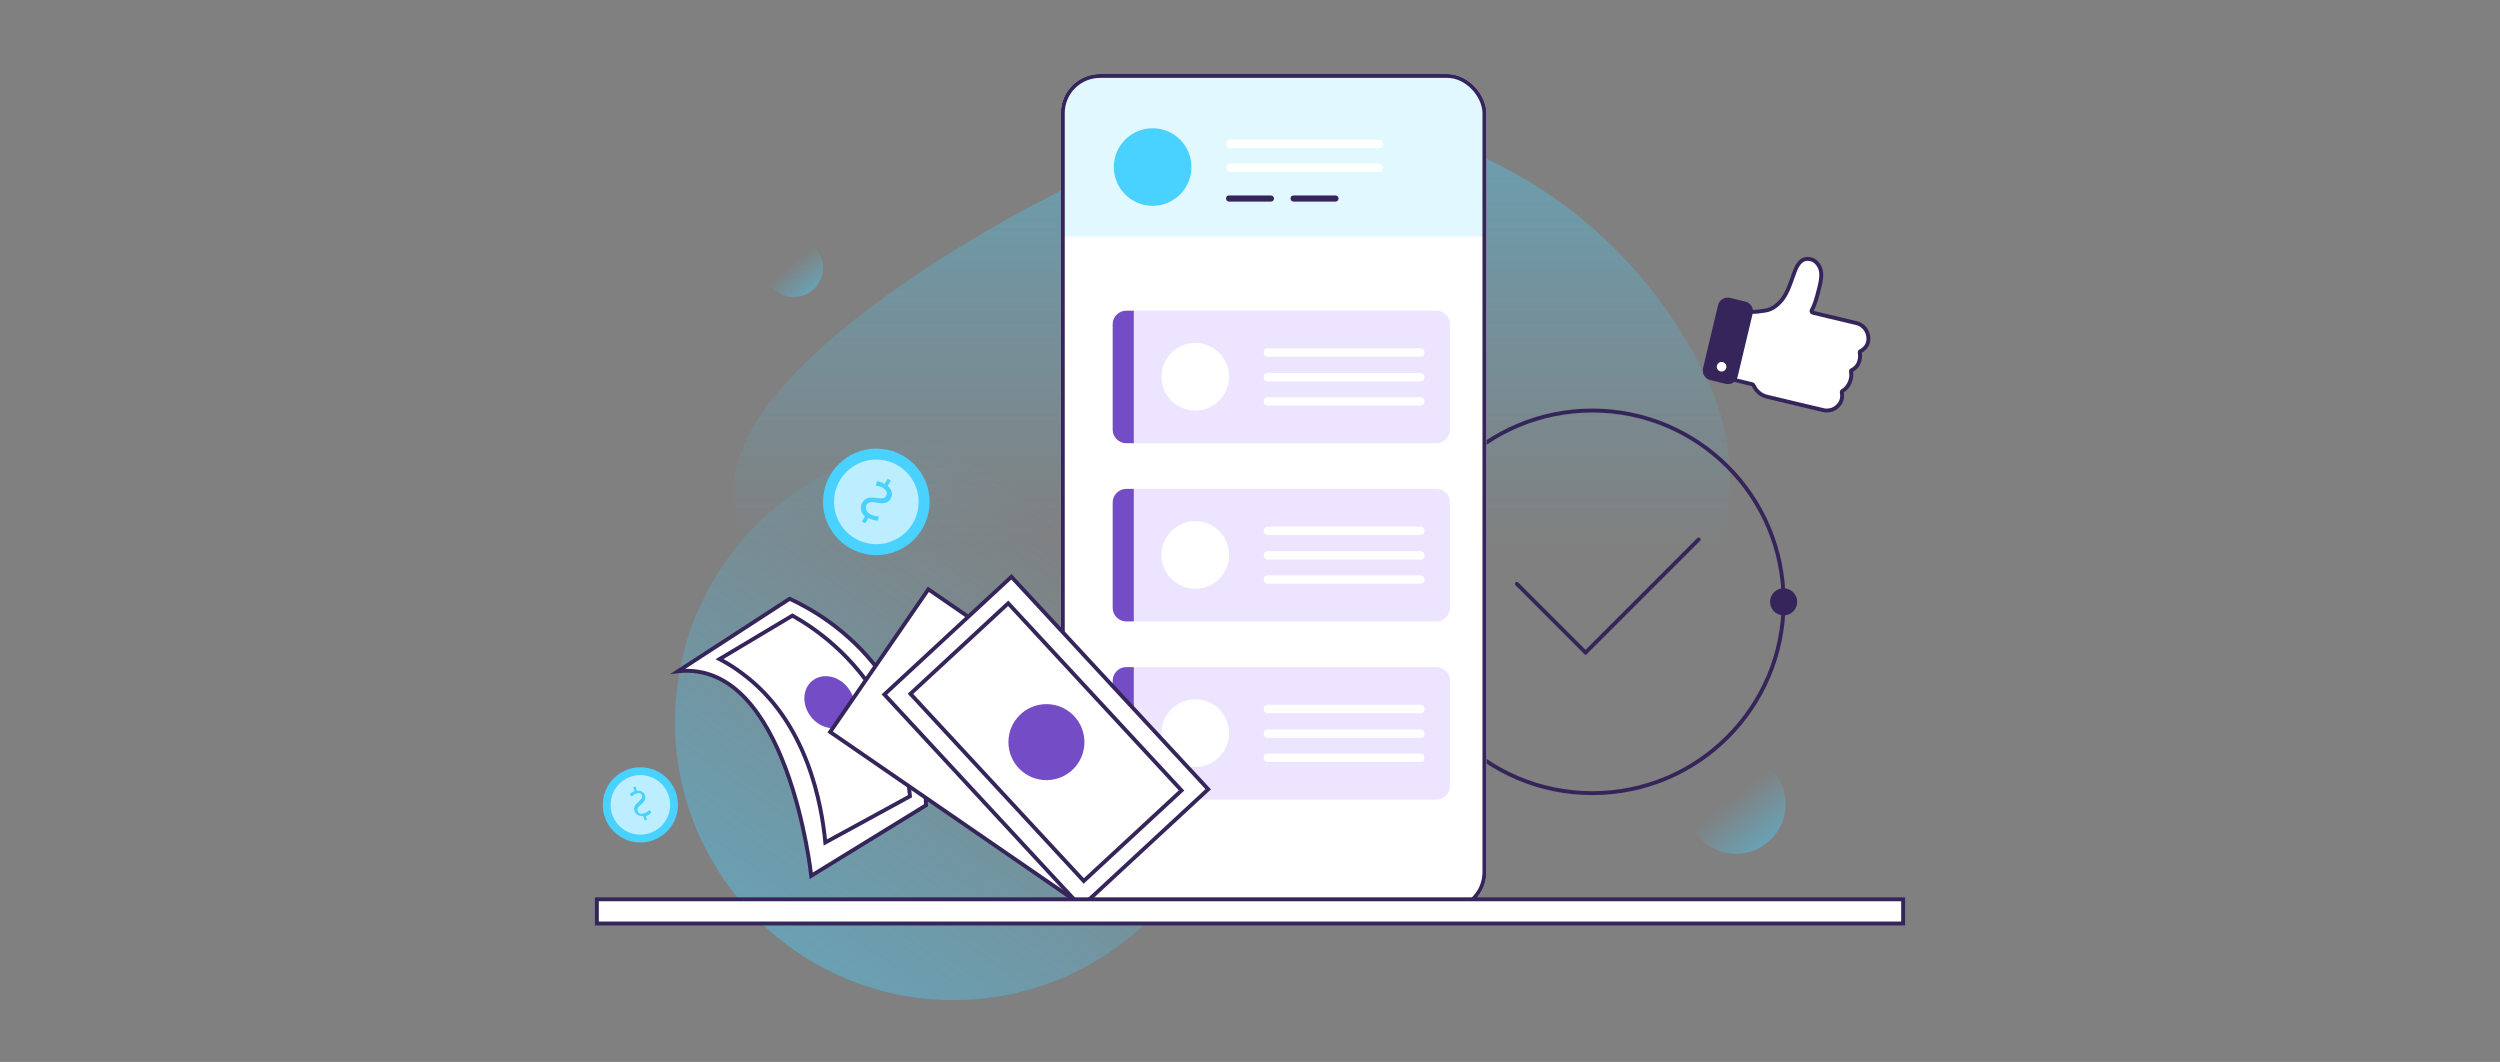 <svg width="638" height="271" viewBox="0 0 638 271" fill="none" xmlns="http://www.w3.org/2000/svg">
<rect x="0" y="0" width="638" height="271" fill="#808080" stroke="none"/>
<path opacity="0.4" d="M388.936 194.752C382.957 197.692 376.586 200.143 369.822 202.103C368.548 202.495 367.274 202.789 366 203.181C363.353 203.868 360.707 204.456 357.962 205.044C303.366 215.532 243.673 236.802 229.069 209.455C226.814 205.338 225.638 200.143 225.638 193.674C225.638 184.754 218.385 175.736 210.249 166.229C204.466 159.465 198.193 152.506 193.684 145.057C187.313 134.667 184.47 123.395 191.136 110.849C203.094 87.912 243.673 61.349 278.47 44.883C281.9 43.314 285.135 41.746 288.468 40.374C289.35 39.982 290.134 39.688 290.918 39.295C294.643 37.727 298.269 36.257 301.7 35.081C307.581 32.924 312.972 31.258 317.579 30.278C317.873 30.18 318.069 30.18 318.363 30.082C319.147 29.886 319.833 29.788 320.617 29.69C322.872 29.298 324.832 29.102 326.597 29.102C327.185 29.102 327.773 29.102 328.459 29.102C377.468 29.788 417.165 57.037 436.181 98.008C451.863 132.02 431.378 174.07 388.936 194.752Z" fill="url(#paint0_linear)"/>
<path opacity="0.4" d="M243.313 255.229C282.56 255.229 314.376 223.413 314.376 184.166C314.376 144.919 282.56 113.103 243.313 113.103C204.066 113.103 172.25 144.919 172.25 184.166C172.25 223.413 204.066 255.229 243.313 255.229Z" fill="url(#paint1_linear)"/>
<path opacity="0.4" d="M443.038 217.883C450.021 217.883 455.683 212.222 455.683 205.239C455.683 198.256 450.021 192.595 443.038 192.595C436.055 192.595 430.394 198.256 430.394 205.239C430.394 212.222 436.055 217.883 443.038 217.883Z" fill="url(#paint2_linear)"/>
<path opacity="0.4" d="M202.579 75.786C206.701 75.786 210.043 72.445 210.043 68.322C210.043 64.2 206.701 60.858 202.579 60.858C198.456 60.858 195.115 64.2 195.115 68.322C195.115 72.445 198.456 75.786 202.579 75.786Z" fill="url(#paint3_linear)"/>
<path d="M406.363 202.409C433.325 202.409 455.182 180.552 455.182 153.59C455.182 126.628 433.325 104.771 406.363 104.771C379.401 104.771 357.544 126.628 357.544 153.59C357.544 180.552 379.401 202.409 406.363 202.409Z" stroke="#36255A"/>
<circle cx="455.181" cy="153.59" r="3.462" transform="rotate(-65.556 455.181 153.59)" fill="#36255A"/>
<circle cx="357.543" cy="153.59" r="3.462" transform="rotate(-65.556 357.543 153.59)" fill="#36255A"/>
<path d="M387.108 149.006L404.634 166.532" stroke="#36255A" stroke-linecap="round"/>
<path d="M433.496 137.67L404.634 166.532" stroke="#36255A" stroke-linecap="round"/>
<rect x="270.726" y="18.879" width="108.603" height="213.708" rx="10" fill="white"/>
<path d="M271.528 28.879C271.528 23.356 276.005 18.879 281.528 18.879H368.528C374.051 18.879 378.528 23.356 378.528 28.879V60.375H271.528V28.879Z" fill="#E2F8FF"/>
<rect x="271.224" y="19.379" width="107.603" height="212.708" rx="9.5" stroke="#36255A"/>
<path d="M370.015 82.717V109.672C370.015 111.534 368.447 113.102 366.585 113.102H289.347V79.286H366.585C368.447 79.286 370.015 80.854 370.015 82.717Z" fill="#EDE4FF"/>
<path d="M289.348 79.286V113.102H287.388C285.525 113.102 283.957 111.534 283.957 109.672V82.717C283.957 80.854 285.525 79.286 287.388 79.286H289.348Z" fill="#744CC6"/>
<path d="M305.031 104.771C309.795 104.771 313.657 100.909 313.657 96.145C313.657 91.381 309.795 87.519 305.031 87.519C300.267 87.519 296.405 91.381 296.405 96.145C296.405 100.909 300.267 104.771 305.031 104.771Z" fill="white"/>
<path d="M362.469 103.496H323.556C322.968 103.496 322.478 103.006 322.478 102.418C322.478 101.83 322.968 101.34 323.556 101.34H362.469C363.058 101.34 363.548 101.83 363.548 102.418C363.548 103.006 363.156 103.496 362.469 103.496Z" fill="white"/>
<path d="M362.469 91.048H323.556C322.968 91.048 322.478 90.558 322.478 89.97C322.478 89.382 322.968 88.892 323.556 88.892H362.469C363.058 88.892 363.548 89.382 363.548 89.97C363.548 90.558 363.156 91.048 362.469 91.048Z" fill="white"/>
<path d="M362.469 97.321H323.556C322.968 97.321 322.478 96.831 322.478 96.243C322.478 95.655 322.968 95.165 323.556 95.165H362.469C363.058 95.165 363.548 95.655 363.548 96.243C363.548 96.831 363.156 97.321 362.469 97.321Z" fill="white"/>
<path d="M370.015 128.197V155.152C370.015 157.014 368.447 158.583 366.585 158.583H289.347V124.767H366.585C368.447 124.767 370.015 126.237 370.015 128.197Z" fill="#EDE4FF"/>
<path d="M289.348 124.767V158.583H287.388C285.525 158.583 283.957 157.014 283.957 155.152V128.197C283.957 126.335 285.525 124.767 287.388 124.767H289.348Z" fill="#744CC6"/>
<path d="M305.031 150.251C309.795 150.251 313.657 146.389 313.657 141.626C313.657 136.862 309.795 133 305.031 133C300.267 133 296.405 136.862 296.405 141.626C296.405 146.389 300.267 150.251 305.031 150.251Z" fill="white"/>
<path d="M362.469 148.977H323.556C322.968 148.977 322.478 148.487 322.478 147.899C322.478 147.31 322.968 146.82 323.556 146.82H362.469C363.058 146.82 363.548 147.31 363.548 147.899C363.548 148.487 363.156 148.977 362.469 148.977Z" fill="white"/>
<path d="M362.469 136.528H323.556C322.968 136.528 322.478 136.038 322.478 135.45C322.478 134.862 322.968 134.372 323.556 134.372H362.469C363.058 134.372 363.548 134.862 363.548 135.45C363.548 136.038 363.156 136.528 362.469 136.528Z" fill="white"/>
<path d="M362.469 142.802H323.556C322.968 142.802 322.478 142.312 322.478 141.724C322.478 141.136 322.968 140.646 323.556 140.646H362.469C363.058 140.646 363.548 141.136 363.548 141.724C363.548 142.312 363.156 142.802 362.469 142.802Z" fill="white"/>
<path d="M370.015 173.678V200.633C370.015 202.495 368.447 204.063 366.585 204.063H289.347V170.247H366.585C368.447 170.247 370.015 171.717 370.015 173.678Z" fill="#EDE4FF"/>
<path d="M289.348 170.247V204.063H287.388C285.525 204.063 283.957 202.495 283.957 200.633V173.678C283.957 171.815 285.525 170.247 287.388 170.247H289.348Z" fill="#744CC6"/>
<path d="M305.031 195.732C309.795 195.732 313.657 191.87 313.657 187.106C313.657 182.342 309.795 178.48 305.031 178.48C300.267 178.48 296.405 182.342 296.405 187.106C296.405 191.87 300.267 195.732 305.031 195.732Z" fill="white"/>
<path d="M362.469 194.457H323.556C322.968 194.457 322.478 193.967 322.478 193.379C322.478 192.791 322.968 192.301 323.556 192.301H362.469C363.058 192.301 363.548 192.791 363.548 193.379C363.548 193.967 363.156 194.457 362.469 194.457Z" fill="white"/>
<path d="M362.469 182.009H323.556C322.968 182.009 322.478 181.519 322.478 180.931C322.478 180.343 322.968 179.853 323.556 179.853H362.469C363.058 179.853 363.548 180.343 363.548 180.931C363.548 181.519 363.156 182.009 362.469 182.009Z" fill="white"/>
<path d="M362.469 188.282H323.556C322.968 188.282 322.478 187.792 322.478 187.204C322.478 186.616 322.968 186.126 323.556 186.126H362.469C363.058 186.126 363.548 186.616 363.548 187.204C363.548 187.792 363.156 188.282 362.469 188.282Z" fill="white"/>
<path d="M294.151 52.527C299.619 52.527 304.051 48.095 304.051 42.627C304.051 37.16 299.619 32.727 294.151 32.727C288.684 32.727 284.251 37.16 284.251 42.627C284.251 48.095 288.684 52.527 294.151 52.527Z" fill="#49D1FF"/>
<path d="M351.879 37.824H314.044C313.456 37.824 312.966 37.334 312.966 36.746C312.966 36.158 313.456 35.668 314.044 35.668H351.879C352.467 35.668 352.957 36.158 352.957 36.746C352.957 37.334 352.467 37.824 351.879 37.824Z" fill="white"/>
<path d="M351.879 43.901H314.044C313.456 43.901 312.966 43.411 312.966 42.823C312.966 42.235 313.456 41.745 314.044 41.745H351.879C352.467 41.745 352.957 42.235 352.957 42.823C352.957 43.411 352.467 43.901 351.879 43.901Z" fill="white"/>
<path d="M340.812 51.449H330.129C329.736 51.449 329.344 51.155 329.344 50.665C329.344 50.175 329.638 49.881 330.129 49.881H340.812C341.205 49.881 341.597 50.175 341.597 50.665C341.597 51.155 341.205 51.449 340.812 51.449Z" fill="#36255A"/>
<path d="M324.344 51.449H313.66C313.268 51.449 312.876 51.155 312.876 50.665C312.876 50.175 313.17 49.881 313.66 49.881H324.344C324.736 49.881 325.128 50.175 325.128 50.665C325.128 51.155 324.736 51.449 324.344 51.449Z" fill="#36255A"/>
<path d="M473.761 82.456L468.647 81.231L466.569 80.752L462.627 79.793C462.361 79.74 462.201 79.42 462.361 79.154C463.213 77.662 463.639 75.904 464.066 74.253C464.279 73.347 464.598 72.335 464.705 71.27C464.865 70.204 464.811 69.192 464.438 68.287C463.959 67.275 463.16 66.369 462.041 66.156C459.484 65.57 458.472 67.967 457.78 69.938C456.927 72.229 456.235 74.679 454.69 76.597C453.571 77.928 452.24 78.994 450.482 79.26C449.097 79.473 448.085 79.633 446.7 79.58C446.487 79.58 446.274 79.686 446.22 79.9L442.278 96.413C442.225 96.679 442.385 96.892 442.598 96.946L447.179 98.064C447.339 98.118 447.445 98.171 447.499 98.331C448.138 99.769 449.363 100.888 451.015 101.261L458.153 102.965L463.32 104.19L465.344 104.67C467.422 105.149 469.552 103.871 470.032 101.793C470.138 101.261 470.138 100.728 470.032 100.195C469.979 99.982 470.085 99.769 470.245 99.716C471.15 99.29 472.003 98.011 472.269 96.946L472.376 96.52C472.482 95.987 472.482 95.454 472.376 94.921C472.322 94.708 472.429 94.495 472.589 94.442C473.494 94.016 474.24 93.164 474.506 92.098L474.613 91.672C474.719 91.139 474.719 90.607 474.613 90.074C474.56 89.861 474.666 89.648 474.826 89.595C475.732 89.168 476.477 88.316 476.744 87.251C477.17 85.067 475.838 82.936 473.761 82.456Z" fill="white" stroke="#36255A" stroke-miterlimit="10" stroke-linecap="round"/>
<path d="M440.417 97.958L436.475 96.999C435.143 96.68 434.291 95.348 434.611 93.963L438.446 77.876C438.766 76.544 440.097 75.691 441.482 76.011L445.424 76.97C446.756 77.29 447.608 78.621 447.289 80.006L443.453 96.094C443.134 97.425 441.802 98.278 440.417 97.958Z" fill="#36255A"/>
<path d="M439.349 92.364C438.672 92.364 438.124 92.913 438.124 93.589C438.124 94.266 438.672 94.814 439.349 94.814C440.026 94.814 440.574 94.266 440.574 93.589C440.574 92.913 440.026 92.364 439.349 92.364Z" fill="white"/>
<path d="M201.526 152.802C206.626 155.202 216.426 160.502 224.526 171.402C234.926 185.402 236.126 200.002 236.326 205.502C226.526 211.502 216.826 217.502 207.026 223.502C207.026 223.502 201.126 168.302 173.026 171.302L201.526 152.802Z" fill="white" stroke="#36255A" stroke-miterlimit="10" stroke-linecap="round"/>
<path d="M232.226 203.202C231.726 197.902 230.326 189.502 225.426 180.502C218.026 166.902 207.226 159.902 202.226 157.102L183.626 168.202C185.726 169.302 187.626 170.502 189.326 171.802C206.226 184.202 209.726 205.702 210.626 215.002C217.826 211.102 225.026 207.102 232.226 203.202Z" fill="white" stroke="#36255A" stroke-miterlimit="10" stroke-linecap="round"/>
<path d="M206.924 182.875C204.556 179.819 204.76 175.696 207.379 173.667C209.999 171.637 214.042 172.469 216.41 175.525C218.778 178.581 218.574 182.704 215.954 184.734C213.335 186.763 209.292 185.931 206.924 182.875Z" fill="#744CC6"/>
<path d="M211.856 186.798L236.917 150.391L297.789 192.292L272.727 228.699L211.856 186.798Z" fill="white" stroke="#36255A" stroke-miterlimit="10" stroke-linecap="round"/>
<path d="M225.687 177.231L258.116 147.197L308.331 201.418L275.902 231.452L225.687 177.231Z" fill="white" stroke="#36255A" stroke-miterlimit="10" stroke-linecap="round"/>
<path d="M232.345 177.062L257.291 153.959L301.526 201.723L276.58 224.826L232.345 177.062Z" fill="white" stroke="#36255A" stroke-miterlimit="10" stroke-linecap="round"/>
<path d="M267.049 199.09C261.692 199.09 257.349 194.748 257.349 189.39C257.349 184.033 261.692 179.69 267.049 179.69C272.406 179.69 276.749 184.033 276.749 189.39C276.749 194.748 272.406 199.09 267.049 199.09Z" fill="#744CC6"/>
<path d="M223.641 141.675C216.13 141.675 210.041 135.586 210.041 128.075C210.041 120.564 216.13 114.475 223.641 114.475C231.152 114.475 237.241 120.564 237.241 128.075C237.241 135.586 231.152 141.675 223.641 141.675Z" fill="#49D1FF"/>
<path d="M223.641 138.874C217.676 138.874 212.841 134.039 212.841 128.074C212.841 122.11 217.676 117.274 223.641 117.274C229.606 117.274 234.441 122.11 234.441 128.074C234.441 134.039 229.606 138.874 223.641 138.874Z" fill="#BCEEFF"/>
<path d="M220.841 133.475L221.641 132.175C222.441 132.675 223.341 132.875 224.041 132.875L224.241 131.775C223.541 131.775 222.741 131.575 221.941 131.175C221.041 130.575 220.741 129.675 221.141 128.875C221.541 128.175 222.341 127.975 223.641 128.275C225.341 128.575 226.541 128.475 227.241 127.375C227.941 126.275 227.641 124.975 226.541 123.975L227.341 122.675L226.541 122.175L225.741 123.475C224.941 122.975 224.241 122.875 223.741 122.875L223.541 123.975C223.941 123.975 224.641 124.075 225.441 124.575C226.441 125.175 226.441 126.075 226.141 126.575C225.741 127.275 225.041 127.275 223.541 127.075C221.841 126.775 220.741 127.075 220.041 128.275C219.441 129.275 219.541 130.775 220.741 131.775L219.941 133.175L220.841 133.475Z" fill="#49D1FF"/>
<path d="M163.423 215.002C158.121 215.002 153.823 210.704 153.823 205.402C153.823 200.1 158.121 195.802 163.423 195.802C168.725 195.802 173.023 200.1 173.023 205.402C173.023 210.704 168.725 215.002 163.423 215.002Z" fill="#49D1FF"/>
<path d="M163.423 213.002C159.226 213.002 155.823 209.599 155.823 205.402C155.823 201.204 159.226 197.802 163.423 197.802C167.621 197.802 171.023 201.204 171.023 205.402C171.023 209.599 167.621 213.002 163.423 213.002Z" fill="#BCEEFF"/>
<path d="M165.123 209.302L164.823 208.302C165.423 208.102 166.023 207.702 166.223 207.302L165.723 206.702C165.423 207.102 164.923 207.402 164.323 207.602C163.623 207.802 162.923 207.602 162.723 207.002C162.523 206.402 162.823 205.902 163.523 205.402C164.423 204.602 164.923 203.902 164.623 203.002C164.323 202.102 163.523 201.702 162.523 201.802L162.223 200.702L161.623 200.902L161.923 201.902C161.323 202.102 160.923 202.402 160.723 202.702L161.223 203.302C161.423 203.102 161.723 202.702 162.423 202.502C163.223 202.202 163.723 202.602 163.823 203.002C164.023 203.502 163.723 203.902 162.923 204.602C162.023 205.402 161.623 206.102 161.923 207.002C162.223 207.802 163.023 208.402 164.123 208.202L164.523 209.302H165.123Z" fill="#49D1FF"/>
<path d="M485.68 229.499H152.321V235.674H485.68V229.499Z" fill="white" stroke="#36255A" stroke-miterlimit="10" stroke-linecap="round"/>
<defs>
<linearGradient id="paint0_linear" x1="314.281" y1="29.109" x2="314.281" y2="222.807" gradientUnits="userSpaceOnUse">
<stop stop-color="#49D1FF"/>
<stop offset="0.57" stop-color="#49D1FF" stop-opacity="0"/>
</linearGradient>
<linearGradient id="paint1_linear" x1="202.331" y1="242.249" x2="284.122" y2="125.899" gradientUnits="userSpaceOnUse">
<stop stop-color="#49D1FF"/>
<stop offset="0.91" stop-color="#49D1FF" stop-opacity="0"/>
</linearGradient>
<linearGradient id="paint2_linear" x1="450.927" y1="214.601" x2="435.149" y2="194.818" gradientUnits="userSpaceOnUse">
<stop stop-color="#49D1FF"/>
<stop offset="0.562" stop-color="#49D1FF" stop-opacity="0"/>
</linearGradient>
<linearGradient id="paint3_linear" x1="207.235" y1="73.849" x2="197.922" y2="62.171" gradientUnits="userSpaceOnUse">
<stop stop-color="#49D1FF"/>
<stop offset="0.562" stop-color="#49D1FF" stop-opacity="0"/>
</linearGradient>
</defs>
</svg>
